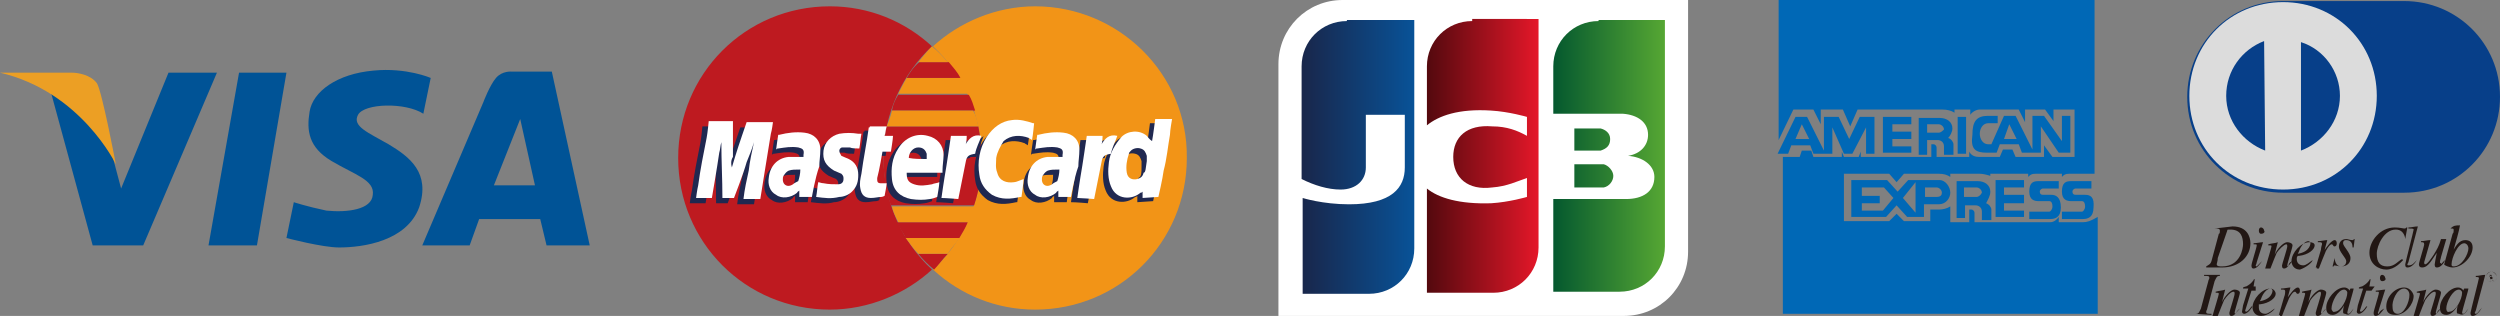 <?xml version="1.0" encoding="UTF-8"?>
<!-- Generator: Adobe Illustrator 18.1.0, SVG Export Plug-In . SVG Version: 6.00 Build 0)  -->
<svg version="1.1" id="レイヤー_1" xmlns="http://www.w3.org/2000/svg" xmlns:xlink="http://www.w3.org/1999/xlink" x="0px" y="0px" width="237.4px" height="30px" viewBox="-318 439.2 237.4 30" enable-background="new -318 439.2 237.4 30" xml:space="preserve">
<rect x="-318" y="439.2" width="237.4" height="30" fill="#808080" stroke="none"/>
<g>
	<g>
		<polygon fill="#005396" points="-290.8,446.1 -295.3,446.1 -298.2,462.5 -293.6,462.5   "/>
		<polygon fill="#005396" points="-302,446.1 -306.5,457.1 -309,447.7 -313.4,447.1 -309.2,462.5 -308.6,462.5 -305,462.5     -304.4,462.5 -297.4,446.1   "/>
		<path fill="#005396" d="M-290.1,458.4l-0.7,3.4c0,0,3.4,0.9,5,0.9c2.3,0,6.4-0.6,7.6-3.8c1.1-3.3-0.9-4.8-2.9-6    c-1.9-1.1-3.5-1.7-2.9-2.8s4.5-1.2,6.2-0.1l0.7-3.4c0,0-2.3-1-5.4-0.7c-3.5,0.3-5.8,2-6.1,3.9c-0.3,1.8-0.1,3.4,2.1,4.7    s4.1,1.8,3.9,3.2c-0.1,1.4-2.4,1.7-4.4,1.5C-288.9,458.8-290.1,458.4-290.1,458.4z"/>
		<path fill="#005396" d="M-266.1,462.5h4.1l-3.6-16.5h-1.4h-2.4c0,0-0.9-0.1-1.5,0.6c-0.6,0.7-1.2,2.3-1.2,2.3l-5.8,13.6h4.5    l0.9-2.5h5.8L-266.1,462.5z M-271.1,456.8l2.5-6.3l1.4,6.3H-271.1z"/>
		<path fill="#EC9F24" d="M-318,446.1c0,0,6.2,0,6.8,0s1.8,0.2,2.4,1c0.5,0.8,1.8,7.7,1.8,7.7S-310.3,447.9-318,446.1z"/>
	</g>
	<g>
		<g>
			<path fill="#BE1A20" d="M-234.1,454.2c0-4.2,1.8-8,4.6-10.6c-2.6-2.4-6-3.8-9.7-3.8c-8,0-14.4,6.4-14.4,14.4     c0,8,6.4,14.4,14.4,14.4c3.7,0,7.2-1.5,9.7-3.8C-232.3,462.2-234.1,458.4-234.1,454.2z"/>
			<path fill="#F29417" d="M-219.7,439.8c-3.7,0-7.2,1.5-9.7,3.8c2.8,2.6,4.6,6.4,4.6,10.6c0,4.2-1.8,8-4.6,10.6     c2.6,2.4,6,3.8,9.7,3.8c8,0,14.4-6.4,14.4-14.4C-205.2,446.2-211.8,439.8-219.7,439.8z"/>
			<path fill="#BE1A20" d="M-234.1,454.2c0,1.6,0.2,3.2,0.7,4.5h7.9c0.5-1.5,0.7-2.9,0.7-4.5c0-1-0.1-2-0.3-3h-8.7     C-234,452.2-234.1,453.2-234.1,454.2z"/>
			<path fill="#BE1A20" d="M-228,463.3h-2.8c0.5,0.6,0.9,1,1.5,1.5C-228.9,464.4-228.5,463.8-228,463.3z"/>
			<path fill="#F29417" d="M-230.8,463.3h2.8c0.3-0.5,0.8-1,1.1-1.5h-5.1C-231.6,462.3-231.3,462.8-230.8,463.3z"/>
			<path fill="#BE1A20" d="M-226.9,461.8c0.3-0.5,0.6-1,0.8-1.5h-6.7c0.2,0.6,0.6,1,0.8,1.5H-226.9z"/>
			<path fill="#F29417" d="M-232.7,460.3h6.7c0.2-0.5,0.5-1,0.6-1.5h-7.9C-233.2,459.3-233,459.7-232.7,460.3z"/>
			<path fill="#BE1A20" d="M-233.3,449.7h7.9c-0.2-0.6-0.3-1-0.6-1.5h-6.7C-233,448.7-233.2,449.1-233.3,449.7z"/>
			<path fill="#F29417" d="M-232.7,448.1h6.7c-0.2-0.6-0.6-1-0.8-1.5h-5.1C-232.2,447.1-232.5,447.7-232.7,448.1z"/>
			<path fill="#BE1A20" d="M-231.9,446.6h5.1c-0.3-0.6-0.7-1-1.1-1.5h-2.8C-231.3,445.6-231.6,446.1-231.9,446.6z"/>
			<path fill="#F29417" d="M-230.8,445.1h2.8c-0.5-0.6-0.9-1-1.5-1.5C-229.9,444-230.4,444.6-230.8,445.1z"/>
			<path fill="#F29417" d="M-233.3,449.7c-0.1,0.5-0.3,1-0.5,1.5h8.7c-0.1-0.6-0.2-1-0.5-1.5H-233.3z"/>
		</g>
		<g>
			<path fill="#202850" d="M-249.1,455.6c0.1-0.3,0.2-0.7,0.3-1c0.3-1,1.1-3.3,1.1-3.3h2.5c0,0-0.1,0.8-0.2,1.1     c-0.3,1.8-1,6.2-1,6.2s-1,0-1.6,0c0.1-0.9,0.3-1.8,0.5-2.7s0.3-1.8,0.5-2.7c-0.2,0.7-0.5,1.4-0.7,1.9c-0.3,1.1-1.2,3.4-1.2,3.4     s-0.8,0-1.1,0c0-1.8-0.1-3.5-0.1-5.3l0,0c-0.1,0.3-0.1,0.7-0.2,1c-0.2,1.4-0.7,4.3-0.7,4.3h-1.5c0,0,0.1-0.8,0.2-1.2     c0.2-1.5,0.5-3,0.8-4.5c0.1-0.5,0.2-1.6,0.2-1.6h2.3c0,0,0,2.4,0,3.4C-249.1,454.9-249.1,455.2-249.1,455.6     C-249.1,455.4-249.1,455.4-249.1,455.6z"/>
			<path fill="#202850" d="M-210,458.4c0,0,0-0.3,0-0.6c-0.1,0.1-0.1,0.1-0.2,0.1c-0.8,0.7-2.3,0.7-2.8-0.6     c-0.3-0.7-0.3-1.5-0.2-2.3c0.1-0.9,0.6-1.7,1.2-2.4c0.6-0.6,1.7-0.7,2.4-0.1c0.1,0.1,0.2,0.3,0.5,0.5c0.1-0.5,0.3-2.1,0.3-2.1     h1.6c0,0-0.2,1.1-0.2,1.5c-0.2,1.1-0.3,2.3-0.6,3.4c-0.1,0.8-0.5,2.5-0.5,2.5L-210,458.4z M-209.6,455c0-0.1,0-0.2,0-0.5     c-0.1-0.3-0.2-0.6-0.6-0.7s-0.7,0-0.9,0.2c-0.1,0.1-0.2,0.2-0.2,0.3c-0.2,0.6-0.3,1.2-0.2,1.8c0.1,0.6,0.6,0.7,1,0.6     c0.3-0.1,0.5-0.2,0.6-0.6C-209.6,456-209.6,455.6-209.6,455z"/>
			<path fill="#202850" d="M-241.3,458.4h-1.2v-0.6c-0.1,0.1-0.2,0.1-0.2,0.2c-0.6,0.5-1.5,0.6-2,0.2c-0.6-0.3-0.8-1-0.7-1.6     c0.1-1.1,0.8-1.9,1.9-2c0.5,0,0.8,0,1.2,0h0.2c0,0,0-0.1,0-0.2c0.1-0.5-0.1-0.6-0.5-0.7c-0.7-0.1-1.2,0-1.9,0.1     c-0.1,0-0.1,0-0.2,0.1c0-0.1,0.2-1.4,0.2-1.4h0.1c0.8-0.2,1.6-0.3,2.4-0.2c0.9,0.1,1.5,0.7,1.5,1.6c0,0.6-0.1,1.1-0.1,1.6     C-241.1,456.6-241.3,458.4-241.3,458.4z M-242.5,455.8c-0.5,0-0.8,0-1.1,0.1c-0.2,0.1-0.3,0.2-0.5,0.5c-0.1,0.2-0.1,0.6,0.1,0.8     c0.2,0.2,0.5,0.2,0.8,0c0.1-0.1,0.3-0.2,0.5-0.3C-242.5,456.5-242.5,456.1-242.5,455.8z"/>
			<path fill="#202850" d="M-216.7,458.4h-1.2v-0.6c-0.1,0.1-0.2,0.1-0.2,0.2c-0.6,0.5-1.5,0.6-2,0.2c-0.6-0.3-0.8-1-0.7-1.6     c0.1-1.1,0.8-1.9,1.9-2c0.5,0,0.8,0,1.2,0h0.2c0,0,0-0.1,0-0.2c0.1-0.5-0.1-0.6-0.5-0.7c-0.7-0.1-1.2,0-1.9,0.1     c-0.1,0-0.1,0-0.2,0.1c0-0.1,0.2-1.4,0.2-1.4h0.1c0.8-0.2,1.6-0.3,2.4-0.2c0.9,0.1,1.5,0.7,1.5,1.6c0,0.6-0.1,1.1-0.1,1.6     C-216.5,456.6-216.7,458.4-216.7,458.4z M-218,455.8c-0.5,0-0.8,0-1.1,0.1c-0.2,0.1-0.3,0.2-0.5,0.5c-0.1,0.2-0.1,0.6,0.1,0.8     c0.2,0.2,0.5,0.2,0.8,0c0.1-0.1,0.3-0.2,0.5-0.3C-218,456.5-218,456.1-218,455.8z"/>
			<path fill="#202850" d="M-232.4,456c0,0.6,0.1,0.9,0.7,1.1c0.6,0.2,1.1,0.1,1.7,0c0.2-0.1,0.5-0.1,0.7-0.2c0,0.3-0.2,1.4-0.2,1.4     s-0.5,0.2-0.7,0.2c-0.6,0.1-1.1,0.1-1.8,0c-1-0.2-1.7-0.8-1.8-1.9c-0.1-1,0-2,0.6-2.9c0.6-1,1.7-1.5,2.8-1.2     c0.9,0.2,1.5,0.9,1.5,1.8c0,0.5-0.1,1-0.1,1.5c0,0.1,0,0.2,0,0.2s-0.1,0-0.2,0c-0.9,0-1.8,0-2.6,0     C-232.2,456-232.3,456-232.4,456z M-230.5,454.8c0-0.2,0-0.3,0-0.5c-0.1-0.3-0.3-0.6-0.8-0.6c-0.5,0-0.9,0.5-0.9,1     C-231.7,454.8-231.2,454.8-230.5,454.8z"/>
			<path fill="#202850" d="M-221.2,456.7c0,0.3-0.2,1.7-0.2,1.7h-0.1c-0.9,0.2-1.8,0.3-2.7-0.2c-0.7-0.5-1.1-1.1-1.2-1.9     c-0.2-1.2,0-2.5,0.7-3.6c0.6-0.9,1.4-1.5,2.4-1.6c0.7-0.1,1.4,0.1,2,0.3h0.1c0,0-0.1,1.1-0.2,1.6c-0.1-0.1-0.2-0.1-0.3-0.2     c-0.8-0.3-1.7-0.3-2.4,0.3c-0.3,0.5-0.6,1-0.7,1.6c0,0.5-0.1,0.9,0.1,1.4c0.2,0.8,0.9,1,1.6,0.9     C-221.9,456.9-221.7,456.8-221.2,456.7z"/>
			<path fill="#202850" d="M-241,458.4c0.1-0.5,0.1-0.9,0.2-1.4c0.1,0,0.3,0.1,0.5,0.1c0.5,0.1,0.9,0.1,1.4,0.1     c0.2,0,0.5-0.1,0.5-0.5c0-0.2,0-0.3-0.2-0.5c-0.2-0.1-0.5-0.2-0.7-0.3c-0.8-0.5-1.1-1-1-1.9c0.1-0.8,0.7-1.4,1.5-1.6     c0.6-0.1,1.2-0.1,1.8,0c0.1,0,0.2,0,0.3,0c-0.1,0.5-0.1,0.9-0.2,1.4c-0.3,0-0.7,0-0.9-0.1c-0.2,0-0.5,0-0.7,0     c-0.2,0-0.3,0.2-0.3,0.3c0,0.2,0.1,0.3,0.2,0.5c0.2,0.1,0.5,0.2,0.7,0.3c0.6,0.3,0.9,0.8,0.9,1.5c0,0.6-0.1,1.1-0.6,1.6     c-0.3,0.3-0.8,0.5-1.2,0.5C-239.5,458.6-240.2,458.5-241,458.4L-241,458.4z"/>
			<path fill="#202850" d="M-235.9,451.6c0.6,0,1,0,1.6,0c-0.1,0.3-0.1,0.6-0.2,0.9c0.2,0,0.6,0,0.8,0c0,0.3-0.2,1.5-0.2,1.5h-0.8     c0,0-0.3,1.8-0.5,2.5c0,0.1,0,0.2,0,0.2c0,0.2,0.1,0.3,0.3,0.3s0.3,0,0.6,0c0,0.2-0.2,1.2-0.2,1.2s-0.2,0.1-0.3,0.1     c-0.3,0-0.6,0.1-1,0.1c-0.6,0-0.9-0.3-1-0.9c-0.1-0.5,0-0.9,0.1-1.4c0.2-1.5,0.5-2.9,0.7-4.4     C-235.9,451.7-235.9,451.7-235.9,451.6z"/>
			<path fill="#202850" d="M-216.3,458.4c0.1-0.7,0.2-1.4,0.3-2c0.2-1.1,0.6-3.9,0.6-3.9h1.5c0,0,0,0.6-0.1,0.8     c0.3-0.5,0.7-1,1.5-0.8c-0.2,0.6-0.5,1.1-0.6,1.7c-0.6,0.1-0.8,0.2-0.9,0.8c-0.2,1-0.7,3.5-0.7,3.5S-215.8,458.4-216.3,458.4z"/>
			<path fill="#202850" d="M-229.1,458.4c0.1-0.7,0.2-1.4,0.3-2c0.2-1.1,0.6-3.9,0.6-3.9h1.5c0,0,0,0.6-0.1,0.8     c0.3-0.5,0.7-1,1.5-0.8c-0.2,0.6-0.5,1.1-0.6,1.7c-0.6,0.1-0.8,0.2-0.9,0.8c-0.2,1-0.7,3.5-0.7,3.5S-228.7,458.4-229.1,458.4z"/>
			<path fill="#202850" d="M-226.3,454.3c0,0,0.1-0.2,0.8-0.2h0.2l0.7-2C-224.6,452.2-226.1,453.1-226.3,454.3z"/>
		</g>
		<g>
			<path fill="#FFFFFF" d="M-248.5,455.1c0.1-0.3,0.2-0.7,0.3-1c0.3-1,1.1-3.3,1.1-3.3h2.5c0,0-0.1,0.8-0.2,1.1     c-0.3,1.8-1,6.2-1,6.2s-1,0-1.6,0c0.1-0.9,0.3-1.8,0.5-2.7c0.1-0.9,0.3-1.8,0.5-2.7c-0.2,0.7-0.5,1.4-0.7,1.9     c-0.3,1.1-1.2,3.4-1.2,3.4s-0.8,0-1.1,0c0-1.8-0.1-3.5-0.1-5.3l0,0c-0.1,0.3-0.1,0.7-0.2,1c-0.2,1.4-0.7,4.3-0.7,4.3h-1.5     c0,0,0.1-0.8,0.2-1.2c0.2-1.5,0.5-3,0.8-4.5c0.1-0.5,0.2-1.6,0.2-1.6h2.3c0,0,0,2.4,0,3.4C-248.6,454.4-248.6,454.8-248.5,455.1     L-248.5,455.1z"/>
			<path fill="#FFFFFF" d="M-209.5,458c0,0,0-0.3,0-0.6c-0.1,0.1-0.1,0.1-0.2,0.1c-0.8,0.7-2.3,0.7-2.8-0.6     c-0.3-0.7-0.3-1.5-0.2-2.3c0.1-0.9,0.6-1.7,1.2-2.4c0.6-0.6,1.7-0.7,2.4-0.1c0.1,0.1,0.2,0.3,0.5,0.5c0.1-0.5,0.3-2.1,0.3-2.1     h1.6c0,0-0.2,1.1-0.2,1.5c-0.2,1.1-0.3,2.3-0.6,3.4c-0.1,0.8-0.5,2.5-0.5,2.5L-209.5,458z M-209.1,454.5c0-0.1,0-0.2,0-0.5     c-0.1-0.3-0.2-0.6-0.6-0.7c-0.3-0.1-0.7,0-0.9,0.2c-0.1,0.1-0.2,0.2-0.2,0.3c-0.2,0.6-0.3,1.2-0.2,1.8c0.1,0.6,0.6,0.7,1,0.6     c0.3-0.1,0.5-0.2,0.6-0.6C-209.2,455.6-209.2,455.1-209.1,454.5z"/>
			<path fill="#FFFFFF" d="M-240.9,457.9h-1.2v-0.6c-0.1,0.1-0.2,0.1-0.2,0.2c-0.6,0.5-1.5,0.6-2,0.2c-0.6-0.3-0.8-1-0.7-1.6     c0.1-1.1,0.8-1.9,1.9-2c0.5,0,0.8,0,1.2,0h0.2c0,0,0-0.1,0-0.2c0.1-0.5-0.1-0.6-0.5-0.7c-0.7-0.1-1.2,0-1.9,0.1     c-0.1,0-0.1,0-0.2,0.1c0-0.1,0.2-1.4,0.2-1.4h0.1c0.8-0.2,1.6-0.3,2.4-0.2c0.9,0.1,1.5,0.7,1.5,1.6c0,0.6-0.1,1.1-0.1,1.6     C-240.6,456.1-240.9,457.9-240.9,457.9z M-242,455.3c-0.5,0-0.8,0-1.1,0.1c-0.2,0.1-0.3,0.2-0.5,0.5c-0.1,0.2-0.1,0.6,0.1,0.8     c0.2,0.2,0.5,0.2,0.8,0c0.1-0.1,0.3-0.2,0.5-0.3C-242.1,456.1-242,455.7-242,455.3z"/>
			<path fill="#FFFFFF" d="M-216.3,457.9h-1.2v-0.6c-0.1,0.1-0.2,0.1-0.2,0.2c-0.6,0.5-1.5,0.6-2,0.2c-0.6-0.3-0.8-1-0.7-1.6     c0.1-1.1,0.8-1.9,1.9-2c0.5,0,0.8,0,1.2,0h0.2c0,0,0-0.1,0-0.2c0.1-0.5-0.1-0.6-0.5-0.7c-0.7-0.1-1.2,0-1.9,0.1     c-0.1,0-0.1,0-0.2,0.1c0-0.1,0.2-1.4,0.2-1.4h0.1c0.8-0.2,1.6-0.3,2.4-0.2c0.9,0.1,1.5,0.7,1.5,1.6c0,0.6-0.1,1.1-0.1,1.6     C-216,456.1-216.3,457.9-216.3,457.9z M-217.4,455.3c-0.5,0-0.8,0-1.1,0.1c-0.2,0.1-0.3,0.2-0.5,0.5c-0.1,0.2-0.1,0.6,0.1,0.8     c0.2,0.2,0.5,0.2,0.8,0c0.1-0.1,0.3-0.2,0.5-0.3C-217.5,456.1-217.4,455.7-217.4,455.3z"/>
			<path fill="#FFFFFF" d="M-231.9,455.6c0,0.6,0.1,0.9,0.7,1.1c0.6,0.2,1.1,0.1,1.7,0c0.2-0.1,0.5-0.1,0.7-0.2     c0,0.3-0.2,1.4-0.2,1.4s-0.5,0.2-0.7,0.2c-0.6,0.1-1.1,0.1-1.8,0c-1-0.2-1.7-0.8-1.8-1.9c-0.1-1,0-2,0.6-2.9     c0.6-1,1.7-1.5,2.8-1.2c0.9,0.2,1.5,0.9,1.5,1.8c0,0.5-0.1,1-0.1,1.5c0,0.1,0,0.2,0,0.2s-0.1,0-0.2,0c-0.9,0-1.8,0-2.6,0     C-231.7,455.6-231.8,455.6-231.9,455.6z M-230,454.3c0-0.2,0-0.3,0-0.5c-0.1-0.3-0.3-0.6-0.8-0.6c-0.5,0-0.9,0.5-0.9,1     C-231.2,454.3-230.6,454.3-230,454.3z"/>
			<path fill="#FFFFFF" d="M-220.8,456.2c0,0.3-0.2,1.7-0.2,1.7s0,0-0.1,0c-0.9,0.2-1.8,0.3-2.7-0.2c-0.7-0.5-1.1-1.1-1.2-1.9     c-0.2-1.2,0-2.5,0.7-3.6c0.6-0.9,1.4-1.5,2.4-1.6c0.7-0.1,1.4,0.1,2,0.3h0.1c0,0-0.1,1.1-0.2,1.6c-0.1-0.1-0.2-0.1-0.3-0.2     c-0.8-0.3-1.7-0.3-2.4,0.3c-0.3,0.5-0.6,1-0.7,1.6c0,0.5-0.1,0.9,0.1,1.4c0.2,0.8,0.9,1,1.6,0.9     C-221.5,456.5-221.1,456.3-220.8,456.2z"/>
			<path fill="#FFFFFF" d="M-240.5,457.9c0.1-0.5,0.1-0.9,0.2-1.4c0.1,0,0.3,0.1,0.5,0.1c0.5,0.1,0.9,0.1,1.4,0.1     c0.2,0,0.5-0.1,0.5-0.5c0-0.2,0-0.3-0.2-0.5c-0.2-0.1-0.5-0.2-0.7-0.3c-0.8-0.5-1.1-1-1-1.9c0.1-0.8,0.7-1.4,1.5-1.6     c0.6-0.1,1.2-0.1,1.8,0c0.1,0,0.2,0,0.3,0c-0.1,0.5-0.1,0.9-0.2,1.4c-0.3,0-0.7,0-0.9-0.1c-0.2,0-0.5,0-0.7,0     c-0.2,0-0.3,0.2-0.3,0.3c0,0.2,0.1,0.3,0.2,0.5c0.2,0.1,0.5,0.2,0.7,0.3c0.6,0.3,0.9,0.8,0.9,1.5c0,0.6-0.1,1.1-0.6,1.6     c-0.3,0.3-0.8,0.5-1.2,0.5C-239.1,458.1-239.7,458-240.5,457.9C-240.4,457.9-240.5,457.9-240.5,457.9z"/>
			<path fill="#FFFFFF" d="M-235.4,451.2c0.6,0,1,0,1.6,0c-0.1,0.3-0.1,0.6-0.2,0.9c0.2,0,0.6,0,0.8,0c0,0.3-0.2,1.5-0.2,1.5h-0.8     c0,0-0.3,1.8-0.5,2.5c0,0.1,0,0.2,0,0.2c0,0.2,0.1,0.3,0.3,0.3c0.2,0,0.3,0,0.6,0c0,0.2-0.2,1.2-0.2,1.2s-0.2,0.1-0.3,0.1     c-0.3,0-0.6,0.1-1,0.1c-0.6,0-0.9-0.3-1-0.9c-0.1-0.5,0-0.9,0.1-1.4c0.2-1.5,0.5-2.9,0.7-4.4     C-235.4,451.3-235.4,451.3-235.4,451.2z"/>
			<path fill="#FFFFFF" d="M-215.7,458c0.1-0.7,0.2-1.4,0.3-2c0.2-1.1,0.6-3.9,0.6-3.9h1.5c0,0,0,0.6-0.1,0.8c0.3-0.5,0.7-1,1.5-0.8     c-0.2,0.6-0.5,1.1-0.6,1.7c-0.6,0.1-0.8,0.2-0.9,0.8c-0.2,1-0.7,3.5-0.7,3.5S-215.4,458-215.7,458z"/>
			<path fill="#FFFFFF" d="M-228.6,458c0.1-0.7,0.2-1.4,0.3-2c0.2-1.1,0.6-3.9,0.6-3.9h1.5c0,0,0,0.6-0.1,0.8c0.3-0.5,0.7-1,1.5-0.8     c-0.2,0.6-0.5,1.1-0.6,1.7c-0.6,0.1-0.8,0.2-0.9,0.8c-0.2,1-0.7,3.5-0.7,3.5S-228.2,458-228.6,458z"/>
		</g>
	</g>
	<g>
		<path fill="#FFFFFF" d="M-157.7,463.1c0,3.4-2.7,6.1-6.1,6.1h-32.8v-23.9c0-3.4,2.7-6.1,6.1-6.1h32.8V463.1z"/>
		<g>
			<g>
				
					<linearGradient id="SVGID_1_" gradientUnits="userSpaceOnUse" x1="-170.547" y1="-149.267" x2="-159.886" y2="-149.267" gradientTransform="matrix(1 0 0 -1 0 304.876)">
					<stop offset="0" style="stop-color:#04582F"/>
					<stop offset="1" style="stop-color:#56A733"/>
				</linearGradient>
				<path fill="url(#SVGID_1_)" d="M-168.5,457h2.5c0.1,0,0.2,0,0.3,0c0.5-0.1,0.9-0.6,0.9-1.1s-0.5-1-0.9-1.1c-0.1,0-0.2,0-0.3,0      h-2.5V457z M-166.2,441.2c-2.4,0-4.3,1.9-4.3,4.3v4.5h6.1c0.1,0,0.3,0,0.5,0c1.4,0.1,2.4,0.8,2.4,2c0,1-0.7,1.8-1.9,2l0,0      c1.4,0.1,2.5,0.9,2.5,2c0,1.4-1.1,2.1-2.7,2.1h-6.9v8.8h6.3c2.4,0,4.3-1.9,4.3-4.3v-21.5H-166.2z M-165.1,452.4      c0-0.6-0.5-0.9-0.9-1c0,0-0.1,0-0.2,0h-2.3v2.1h2.3c0.1,0,0.2,0,0.2,0C-165.4,453.3-165.1,453-165.1,452.4z"/>
			</g>
		</g>
		
			<linearGradient id="SVGID_2_" gradientUnits="userSpaceOnUse" x1="-194.453" y1="-149.324" x2="-183.796" y2="-149.324" gradientTransform="matrix(1 0 0 -1 0 304.876)">
			<stop offset="0" style="stop-color:#19264A"/>
			<stop offset="1" style="stop-color:#085297"/>
		</linearGradient>
		<path fill="url(#SVGID_2_)" d="M-190.1,441.2c-2.4,0-4.3,1.9-4.3,4.3v10.7c1.2,0.6,2.5,1,3.7,1c1.5,0,2.4-0.9,2.4-2.1v-5h3.7v5    c0,1.9-1.2,3.5-5.3,3.5c-2.5,0-4.4-0.6-4.4-0.6v9.1h6.3c2.4,0,4.3-1.9,4.3-4.3v-21.7H-190.1z"/>
		
			<linearGradient id="SVGID_3_" gradientUnits="userSpaceOnUse" x1="-182.497" y1="-149.324" x2="-171.846" y2="-149.324" gradientTransform="matrix(1 0 0 -1 0 304.876)">
			<stop offset="0" style="stop-color:#53090E"/>
			<stop offset="1" style="stop-color:#E51729"/>
		</linearGradient>
		<path fill="url(#SVGID_3_)" d="M-178.2,441.2c-2.4,0-4.3,1.9-4.3,4.3v5.6c1.1-0.9,3-1.6,6.1-1.4c1.7,0.1,3.4,0.6,3.4,0.6v1.8    c-0.9-0.5-1.9-0.9-3.3-0.9c-2.4-0.2-3.7,1-3.7,2.9c0,2,1.4,3.2,3.7,2.9c1.4-0.1,2.4-0.6,3.3-0.9v1.8c0,0-1.7,0.5-3.4,0.6    c-3,0.1-5-0.5-6.1-1.4v9.9h6.3c2.4,0,4.3-1.9,4.3-4.3v-21.7H-178.2z"/>
	</g>
	<g>
		<path fill="#0068B6" d="M-120.2,460.3c-0.3,0-2.3,0-2.3,0v-0.5c-0.2,0.3-0.5,0.5-0.8,0.5h-7.2v-0.9c0-0.1-0.1-0.3-0.3-0.3h-0.2    v1.2h-1.8v-1.5c-0.3,0.2-0.7,0.3-1.1,0.3h-0.8v1.1h-2.5l-0.7-0.7l-0.7,0.7h-4.3v-4.5h4.3l0.7,0.8l0.7-0.8h3.3    c0.5,0,0.8,0.1,1.1,0.3v-0.3h2.8c0.3,0,0.7,0.1,1,0.2v-0.2h3.6v0.3c0.2-0.2,0.3-0.3,0.7-0.3c0.7,0,2.5,0,2.5,0v0.3    c0.2-0.2,0.3-0.3,0.7-0.3h2.4v-16.6h-30v13.4l1.4-2.9h1.9l0.7,1.4v-1.4h2.1l0.7,1.6l0.7-1.6h8c0.5,0,0.9,0.1,1.2,0.3v-0.3h1.5v0.5    c0.2-0.3,0.6-0.5,0.9-0.5h3.7l0.6,1.2v-1.2h1.9l0.8,1.1v-1.1h2v4.5h-2.1l-0.8-1.1v1.1h-2.7l-0.3-0.7h-0.9l-0.3,0.7h-2    c-0.3,0-0.7-0.1-0.9-0.5v0.5h-1.2h-1.9v-0.9c0-0.1-0.1-0.3-0.3-0.3h-0.2v1.2h-6.7v-0.5l-0.2,0.5h-1.4l-0.2-0.5v0.5h-2.7l-0.2-0.6    h-0.9l-0.2,0.6h-1.6v14.9h29.9v-9.2C-119.5,460.2-119.8,460.3-120.2,460.3z"/>
		<g>
			<path fill="#0068B6" d="M-140.8,451.3v2.5h0.8v-3.5h-1.4l-1,2.1l-1-2.1h-1.4v3.2l-1.6-3.2h-1.1l-1.7,3.5h1l0.3-0.8h1.8l0.3,0.8     h0.9h0.2h0.7v-2.5l1.1,2.5h0.8L-140.8,451.3z M-147.5,452.4l0.6-1.4l0.7,1.4H-147.5z"/>
			<polygon fill="#0068B6" points="-136.5,453.1 -138.3,453.1 -138.3,452.4 -136.5,452.4 -136.5,451.7 -138.3,451.7 -138.3,451      -136.5,451 -136.5,450.3 -139.2,450.3 -139.2,453.7 -136.5,453.7    "/>
			<polygon fill="#0068B6" points="-128.5,459.8 -125.8,459.8 -125.8,459.2 -127.7,459.2 -127.7,458.5 -125.8,458.5 -125.8,457.7      -127.7,457.7 -127.7,457 -125.8,457 -125.8,456.3 -128.5,456.3    "/>
			<path fill="#0068B6" d="M-132.6,451.4c0-0.6-0.5-1-1.2-1h-2v3.5h0.8v-1.4h1c0.3,0,0.6,0.2,0.6,0.6v0.8h0.9v-1     c0-0.2-0.2-0.5-0.5-0.6C-132.8,452.1-132.6,451.7-132.6,451.4z M-133.9,451.8h-1.1V451h1.1c0.2,0,0.5,0.2,0.5,0.5     C-133.5,451.6-133.7,451.8-133.9,451.8z"/>
			<path fill="#0068B6" d="M-129,457.4c0-0.6-0.5-1-1.2-1h-2v3.5h0.8v-1.2h1c0.3,0,0.6,0.2,0.6,0.6v0.8h0.9v-1     c0-0.2-0.2-0.5-0.5-0.6C-129.2,458.1-129,457.8-129,457.4z M-130.3,457.9h-1.2V457h1.2c0.2,0,0.5,0.2,0.5,0.5     C-129.9,457.7-130.1,457.9-130.3,457.9z"/>
			<rect x="-132.1" y="450.3" fill="#0068B6" width="0.8" height="3.5"/>
			<path fill="#0068B6" d="M-129.3,453.7c0.7,0,0.9,0,0.9,0l0,0l0,0l0.3-0.8h1.8l0.3,0.8h0.9h0.2h0.7v-2.5l1.7,2.5h1.1v-3.5h-0.8     v2.4l-1.7-2.4h-1.1v3.2l-1.6-3.2h-1.1l-1.2,2.7c-0.1,0-0.2,0-0.3,0c-0.5,0-0.8-0.5-0.8-1s0.3-1,0.8-1s0.9,0,0.9,0v-0.7     c0,0-0.3,0-0.9,0c-1.1,0-1.5,0.5-1.5,1.8C-130.9,453.4-130.4,453.7-129.3,453.7z M-127.2,451l0.7,1.4h-1.2L-127.2,451z"/>
			<path fill="#0068B6" d="M-133.8,456.3h-1.4h-0.6h-0.2h-0.8l-1,1.1l-1-1.1h-3.4v3.5h3.3l1-1.1l1,1.1h0.8h0.2h0.6v-1.2     c0.3,0,1.1,0,1.4,0c0.7,0,1.1-0.6,1.1-1.1C-132.8,456.9-133.3,456.3-133.8,456.3z M-139.2,459.2h-2v-0.7h1.7v-0.7h-1.7V457h2.1     l0.9,1L-139.2,459.2z M-137.3,458l1.2-1.5v2.9L-137.3,458z M-134.1,457.9h-1.1V457h1.1c0.2,0,0.5,0.2,0.5,0.5     C-133.6,457.7-133.7,457.9-134.1,457.9z"/>
			<path fill="#0068B6" d="M-123.2,457.7h-0.8c-0.2,0-0.3-0.1-0.3-0.3c0-0.2,0.2-0.3,0.3-0.3h1.5v-0.7c0,0-1.4,0-1.9,0     c-0.5,0-0.9,0.1-0.9,1c0,0.8,0.5,0.9,0.9,0.9h1c0.2,0,0.3,0.2,0.3,0.5s-0.2,0.5-0.3,0.5h-1.9v0.7c0,0,1.5,0,2,0     c0.5,0,1-0.2,1-1.1C-122.3,457.9-122.8,457.7-123.2,457.7z"/>
			<path fill="#0068B6" d="M-120,457.7h-0.9c-0.2,0-0.3-0.1-0.3-0.3c0-0.2,0.2-0.3,0.3-0.3h1.5v-0.7c0,0-1.4,0-1.9,0     c-0.5,0-0.9,0.1-0.9,1c0,0.8,0.5,0.9,0.9,0.9h1c0.2,0,0.3,0.2,0.3,0.5s-0.2,0.5-0.3,0.5h-1.9v0.7c0,0,1.5,0,2,0     c0.5,0,1-0.2,1-1.1C-119.1,457.9-119.5,457.7-120,457.7z"/>
		</g>
		<path d="M-136.8,452.2"/>
	</g>
	<g>
		<path fill="#073F89" d="M-89.7,457.5c5.1,0,9.1-4.1,9.1-9.1c0-5.1-4.1-9.1-9.1-9.1h-11.5c-5.1,0-9.1,4.1-9.1,9.1    c0,5.1,4.1,9.1,9.1,9.1H-89.7z"/>
		<path fill="#DCDCDC" d="M-101.2,457.2c5,0,8.9-3.9,8.9-8.9c0-5-3.9-8.9-8.9-8.9s-8.9,3.9-8.9,8.9    C-110.1,453.3-106.2,457.2-101.2,457.2"/>
		<path fill="#073F89" d="M-103,443.1c-2.1,0.8-3.6,2.8-3.6,5.2c0,2.4,1.6,4.4,3.7,5.2L-103,443.1z"/>
		<path fill="#073F89" d="M-95.8,448.3c0,2.4-1.6,4.4-3.7,5.2v-10.3C-97.3,443.9-95.8,446-95.8,448.3"/>
		<path fill="#221714" d="M-106.5,461.1c0-0.1,0-0.1,0.3-0.1c1,0,1.2,0.7,1.2,1.4c0,0.3-0.2,2.1-2,2.1c-0.2,0-0.5,0-0.5-0.2    c0-0.1,0.1-0.3,0.1-0.6L-106.5,461.1z M-107.7,460.9c0.3,0,0.5,0,0.5,0.2c0,0.1,0,0.3-0.1,0.3l-0.7,2.6c-0.1,0.3-0.2,0.3-0.5,0.5    v0.1h1.5c1.7,0,2.7-1.1,2.7-2.3c0-0.6-0.3-1.6-1.7-1.6L-107.7,460.9L-107.7,460.9z"/>
		<path fill="#221714" d="M-103.2,464c-0.2,0.3-0.5,0.7-0.8,0.7c-0.2,0-0.2-0.2-0.2-0.3c0-0.2,0.5-1.7,0.5-1.9c0-0.1,0-0.1-0.3-0.1    v-0.1c0.2,0,0.7-0.1,0.9-0.1l0,0l-0.6,1.9c0,0.1-0.1,0.3-0.1,0.3s0,0.1,0.1,0.1C-103.6,464.4-103.4,464.2-103.2,464L-103.2,464z     M-103.3,461.4c-0.1,0-0.2-0.1-0.2-0.3c0-0.2,0.1-0.3,0.2-0.3c0.2,0,0.3,0.2,0.3,0.3C-102.9,461.2-103,461.4-103.3,461.4"/>
		<path fill="#221714" d="M-100.3,464c-0.3,0.3-0.5,0.7-0.8,0.7c-0.2,0-0.2-0.2-0.2-0.3c0-0.1,0.5-1.6,0.5-1.8c0-0.1,0-0.2-0.1-0.2    c-0.2,0-0.7,0.5-0.9,0.8c-0.2,0.5-0.3,0.7-0.6,1.5h-0.5c0.2-0.7,0.6-2,0.6-2.1s0-0.1-0.3-0.1v-0.1c0.3-0.1,0.7-0.1,0.9-0.2l0,0    l-0.3,1.2l0,0c0.2-0.5,0.8-1.2,1.2-1.2c0.2,0,0.5,0.1,0.5,0.3c0,0.2-0.5,1.7-0.5,1.9c0,0.1,0.1,0.1,0.1,0.1    S-100.7,464.1-100.3,464L-100.3,464z"/>
		<path fill="#221714" d="M-99.7,463.1c0.2-0.6,0.6-1,0.9-1c0.1,0,0.2,0.1,0.2,0.2c0,0,0,0.8-1.2,1L-99.7,463.1z M-98.4,463.9    c-0.3,0.2-0.6,0.5-0.9,0.5c-0.2,0-0.6-0.1-0.6-0.6c0-0.1,0-0.2,0.1-0.3h0.1c0.9-0.1,1.5-0.6,1.5-1c0-0.2-0.2-0.3-0.5-0.3    c-0.8,0-1.7,1-1.7,1.8c0,0.3,0.2,0.8,0.8,0.8C-99,464.6-98.4,464.1-98.4,463.9L-98.4,463.9z"/>
		<path fill="#221714" d="M-98.1,464.6l0.5-1.7c0-0.2,0.1-0.5,0.1-0.5c0-0.1,0-0.2-0.2-0.2c-0.1,0-0.1,0-0.2,0v-0.1    c0.3,0,0.7-0.1,0.9-0.1l0,0l-0.3,1.1l0,0V463c0.2-0.3,0.7-1,1-1c0.1,0,0.2,0.1,0.2,0.3c0,0.3-0.2,0.3-0.2,0.3    c-0.2,0-0.1-0.2-0.3-0.2c-0.2,0-0.6,0.7-0.6,0.8c-0.2,0.5-0.3,0.7-0.6,1.5h-0.2V464.6z"/>
		<path fill="#221714" d="M-96.3,463.7c0,0.2,0.1,0.8,0.6,0.8c0.3,0,0.5-0.2,0.5-0.5c0-0.3-0.7-0.9-0.7-1.4c0-0.2,0.1-0.7,0.7-0.7    c0.2,0,0.3,0.1,0.6,0.1c0.1,0,0.1,0,0.1-0.1h0.1l-0.1,0.8h-0.1c0-0.3-0.1-0.7-0.6-0.7c-0.1,0-0.3,0-0.3,0.3s0.7,0.9,0.7,1.4    c0,0.7-0.6,0.8-0.9,0.8c-0.2,0-0.5-0.1-0.6-0.1s-0.1,0.1-0.1,0.1h-0.1L-96.3,463.7L-96.3,463.7z"/>
		<path fill="#221714" d="M-89.6,461.9c0-0.1-0.1-0.9-0.9-0.9c-1.1,0-1.8,1.5-1.8,2.3s0.3,1.2,1,1.2s1-0.5,1.4-0.7l0.1,0.1    c-0.2,0.2-0.8,0.9-1.6,0.9c-0.7,0-1.6-0.5-1.6-1.6s1-2.4,2.4-2.4c0.5,0,0.8,0.1,0.9,0.1c0.2,0,0.2-0.1,0.2-0.1h0.1L-89.6,461.9    L-89.6,461.9z"/>
		<path fill="#221714" d="M-88.5,463.9c-0.3,0.5-0.6,0.7-0.9,0.7c-0.2,0-0.2-0.2-0.2-0.3s0.8-3.2,0.8-3.3s-0.2-0.1-0.5-0.1v-0.1    c0.3,0,0.6-0.1,0.9-0.1l0,0l-0.9,3.4l-0.1,0.2c0,0,0,0.1,0.1,0.1C-88.9,464.4-88.8,464.2-88.5,463.9L-88.5,463.9z"/>
		<path fill="#221714" d="M-85.8,463.9c-0.3,0.6-0.6,0.7-0.8,0.7c-0.2,0-0.2-0.2-0.2-0.3s0.1-0.6,0.2-1.1l0,0    c-0.5,0.7-0.8,1.4-1.4,1.4c-0.2,0-0.3-0.1-0.3-0.3c0-0.2,0.5-1.7,0.5-1.9c0-0.2-0.1-0.2-0.3-0.2v-0.1c0.3,0,0.6-0.1,0.9-0.1l0,0    l-0.6,2.1c0,0.1,0,0.2,0.1,0.2c0.2,0,0.6-0.6,0.8-0.9c0.3-0.5,0.5-0.8,0.7-1.5h0.5l-0.5,1.7c0,0.1-0.1,0.3-0.1,0.5    c0,0,0,0.1,0.1,0.1C-86.2,464.4-86.1,464.1-85.8,463.9L-85.8,463.9z"/>
		<path fill="#221714" d="M-83.6,462.8c0,0.5-0.6,1.7-1.4,1.7c-0.2,0-0.2-0.1-0.2-0.2c0-0.6,0.6-2,1.2-2    C-83.8,462.3-83.6,462.5-83.6,462.8 M-85.3,460.9c0.3,0,0.3,0,0.3,0.2c0,0.1,0,0.2-0.1,0.3l-0.8,2.9l0,0c0,0.1,0.5,0.3,0.8,0.3    c0.9,0,1.9-1,1.9-1.9c0-0.5-0.3-0.7-0.7-0.7c-0.6,0-0.9,0.6-1.1,0.9l0,0c0.2-0.7,0.5-1.7,0.6-2.3l0,0    C-84.8,460.6-85,460.6-85.3,460.9L-85.3,460.9z"/>
		<path fill="#221714" d="M-109.5,469c0.3,0,0.3-0.1,0.5-0.5l0.7-2.6c0-0.1,0.1-0.2,0.1-0.3c0-0.2-0.1-0.2-0.5-0.2v-0.1h1.5v0.1    c-0.3,0-0.3,0.1-0.5,0.5l-0.7,2.6c0,0.1-0.1,0.2-0.1,0.3c0,0.2,0.1,0.2,0.5,0.2v0.1L-109.5,469L-109.5,469z"/>
		<path fill="#221714" d="M-105.3,468.5c-0.3,0.3-0.5,0.7-0.8,0.7c-0.2,0-0.2-0.2-0.2-0.3s0.5-1.6,0.5-1.8c0-0.1,0-0.2-0.1-0.2    c-0.3,0-0.7,0.5-0.9,0.8c-0.2,0.5-0.3,0.7-0.6,1.5h-0.5c0.2-0.7,0.6-2,0.6-2.1s-0.1-0.1-0.3-0.1v-0.1c0.3-0.1,0.7-0.1,0.9-0.2l0,0    l-0.3,1.2l0,0c0.2-0.5,0.8-1.2,1.2-1.2c0.2,0,0.5,0.1,0.5,0.3c0,0.2-0.5,1.7-0.5,1.9c0,0.1,0.1,0.1,0.1,0.1    S-105.6,468.7-105.3,468.5L-105.3,468.5z"/>
		<path fill="#221714" d="M-103.7,466.8h-0.5l-0.6,1.9l0,0c0,0,0,0.1,0.1,0.1c0.1,0,0.3-0.2,0.5-0.5h0.1c-0.3,0.5-0.6,0.7-0.8,0.7    c-0.1,0-0.2-0.1-0.2-0.2c0-0.1,0.1-0.5,0.1-0.6l0.5-1.6h-0.5v-0.1c0,0,0.2-0.1,0.3-0.1c0.2-0.1,0.5-0.3,0.7-0.6c0,0,0-0.1,0.1-0.1    c0,0,0,0,0,0.1l-0.1,0.6h0.2V466.8z"/>
		<path fill="#221714" d="M-103.3,467.6c0.2-0.6,0.6-1,0.9-1c0.1,0,0.2,0.1,0.2,0.2c0,0,0,0.8-1.2,1L-103.3,467.6z M-102,468.5    c-0.3,0.2-0.6,0.5-0.9,0.5c-0.2,0-0.6-0.1-0.6-0.6c0-0.1,0-0.2,0-0.3h0.1c0.9-0.1,1.5-0.6,1.5-1c0-0.2-0.2-0.5-0.5-0.5    c-0.8,0-1.7,1-1.7,1.8c0,0.3,0.2,0.8,0.8,0.8C-102.6,469.2-102,468.6-102,468.5L-102,468.5z"/>
		<path fill="#221714" d="M-101.6,469.1l0.5-1.7c0.1-0.2,0.1-0.5,0.1-0.5c0-0.1,0-0.2-0.2-0.2c-0.1,0-0.1,0-0.2,0v-0.1    c0.3,0,0.7-0.1,0.9-0.1l0,0l-0.3,1.1l0,0v-0.1c0.2-0.3,0.7-1,1-1c0.1,0,0.2,0.1,0.2,0.3c0,0.3-0.2,0.3-0.2,0.3    c-0.2,0-0.1-0.2-0.3-0.2c-0.2,0-0.6,0.7-0.6,0.8c-0.2,0.5-0.3,0.7-0.6,1.5h-0.2V469.1z"/>
		<path fill="#221714" d="M-97.1,468.5c-0.3,0.3-0.5,0.7-0.8,0.7c-0.2,0-0.2-0.2-0.2-0.3s0.5-1.6,0.5-1.8c0-0.1,0-0.2-0.1-0.2    c-0.2,0-0.7,0.5-0.9,0.8c-0.2,0.5-0.3,0.7-0.6,1.5h-0.5c0.2-0.7,0.6-2,0.6-2.1s-0.1-0.1-0.3-0.1v-0.1c0.3-0.1,0.7-0.1,0.9-0.2l0,0    l-0.3,1.2l0,0c0.2-0.5,0.8-1.2,1.2-1.2c0.2,0,0.5,0.1,0.5,0.3c0,0.2-0.5,1.7-0.5,1.9c0,0.1,0.1,0.1,0.1,0.1    S-97.4,468.7-97.1,468.5L-97.1,468.5z"/>
		<path fill="#221714" d="M-96.6,468.5c0-0.6,0.6-1.8,1.2-1.8c0.1,0,0.3,0.1,0.3,0.3c0,0.6-0.6,1.8-1.2,1.8    C-96.4,468.9-96.6,468.7-96.6,468.5 M-94.5,468.5c-0.2,0.2-0.3,0.5-0.5,0.5c0,0-0.1,0-0.1-0.1c0-0.2,0.6-2.1,0.6-2.3l0,0h-0.3l0,0    l-0.1,0.2l0,0c0-0.1-0.2-0.3-0.5-0.3c-0.8,0-1.7,1.1-1.7,1.9c0,0.2,0,0.7,0.6,0.7c0.3,0,0.7-0.2,1.1-0.9l0,0    c-0.1,0.3-0.1,0.5-0.1,0.6s0,0.2,0.2,0.2C-94.9,469.2-94.8,469-94.5,468.5L-94.5,468.5z"/>
		<path fill="#221714" d="M-92.8,466.8h-0.5l-0.6,1.9l0,0c0,0,0,0.1,0.1,0.1c0.1,0,0.3-0.2,0.5-0.5h0.1c-0.3,0.5-0.6,0.7-0.8,0.7    c-0.1,0-0.2-0.1-0.2-0.2c0-0.1,0.1-0.5,0.1-0.6l0.5-1.6H-94v-0.1c0,0,0.2-0.1,0.3-0.1c0.2-0.1,0.5-0.3,0.7-0.6c0,0,0-0.1,0.1-0.1    c0,0,0,0,0,0.1l-0.1,0.6h0.5L-92.8,466.8z"/>
		<path fill="#221714" d="M-91.6,468.5c-0.2,0.3-0.5,0.7-0.8,0.7c-0.2,0-0.2-0.2-0.2-0.3c0-0.2,0.5-1.7,0.5-1.9c0-0.1,0-0.1-0.3-0.1    v-0.1c0.2,0,0.7-0.1,0.9-0.1l0,0l-0.6,1.9c0,0.1-0.1,0.3-0.1,0.3s0,0.1,0.1,0.1C-92.1,468.9-92,468.7-91.6,468.5L-91.6,468.5z     M-91.8,465.9c-0.1,0-0.2-0.1-0.2-0.3s0.1-0.3,0.2-0.3c0.2,0,0.3,0.2,0.3,0.3C-91.4,465.7-91.5,465.9-91.8,465.9"/>
		<path fill="#221714" d="M-89.7,466.6c0.2,0,0.5,0.2,0.5,0.6c0,0.7-0.5,1.8-1.1,1.8c-0.3,0-0.5-0.2-0.5-0.6    C-90.9,467.8-90.4,466.6-89.7,466.6 M-89.7,466.5c-0.9,0-1.7,0.9-1.7,1.8c0,0.5,0.2,0.8,0.9,0.8c0.9,0,1.7-1,1.7-1.8    C-88.8,467.1-89.1,466.5-89.7,466.5"/>
		<path fill="#221714" d="M-86.2,468.5c-0.3,0.3-0.5,0.7-0.8,0.7c-0.2,0-0.2-0.2-0.2-0.3s0.5-1.6,0.5-1.8c0-0.1,0-0.2-0.1-0.2    c-0.3,0-0.7,0.5-0.9,0.8c-0.2,0.5-0.3,0.7-0.6,1.5h-0.5c0.2-0.7,0.6-2,0.6-2.1s-0.1-0.1-0.3-0.1v-0.1c0.3-0.1,0.7-0.1,0.9-0.2l0,0    l-0.3,1.2l0,0c0.2-0.5,0.8-1.2,1.2-1.2c0.2,0,0.5,0.1,0.5,0.3c0,0.2-0.5,1.7-0.5,1.9c0,0.1,0.1,0.1,0.1,0.1    S-86.6,468.7-86.2,468.5L-86.2,468.5z"/>
		<path fill="#221714" d="M-85.7,468.5c0-0.6,0.6-1.8,1.2-1.8c0.1,0,0.3,0.1,0.3,0.3c0,0.6-0.6,1.8-1.2,1.8    C-85.6,468.9-85.7,468.7-85.7,468.5 M-83.6,468.5c-0.2,0.2-0.3,0.5-0.5,0.5c0,0-0.1,0-0.1-0.1c0-0.2,0.6-2.1,0.6-2.3l0,0H-84l0,0    l-0.1,0.2l0,0c0-0.1-0.2-0.3-0.5-0.3c-0.8,0-1.7,1.1-1.7,1.9c0,0.2,0,0.7,0.6,0.7c0.3,0,0.7-0.2,1.1-0.9l0,0    c-0.1,0.3-0.1,0.5-0.1,0.6s0,0.2,0.2,0.2C-84.1,469.2-83.9,469-83.6,468.5L-83.6,468.5z"/>
		<path fill="#221714" d="M-82.3,468.4c-0.3,0.5-0.6,0.8-0.9,0.8c-0.2,0-0.2-0.2-0.2-0.3s0.8-3.2,0.8-3.3c0-0.1-0.2-0.1-0.3-0.1    v-0.1c0.3,0,0.6-0.1,0.9-0.1l0,0l-0.9,3.4l-0.1,0.2c0,0,0,0.1,0.1,0.1C-82.7,469-82.6,468.7-82.3,468.4L-82.3,468.4z"/>
		<path fill="#221714" d="M-81.5,465.3L-81.5,465.3c0.1,0,0.1,0,0.1,0.1c0,0.1,0,0.1-0.1,0.1h-0.1v-0.2H-81.5z M-81.6,465.3    C-81.5,465.3-81.5,465.3-81.6,465.3l0.1,0.5c0,0.1,0,0.1-0.1,0.1l0,0h0.2l0,0c-0.1,0-0.1,0-0.1-0.1v-0.1h0.1    c0.1,0.1,0.1,0.2,0.2,0.2h0l0,0l-0.1-0.1l-0.1-0.1c0.1,0,0.1-0.1,0.1-0.1c0-0.1-0.1-0.1-0.1-0.1L-81.6,465.3L-81.6,465.3z     M-80.9,465.5c0-0.2-0.2-0.5-0.5-0.5c-0.2,0-0.5,0.2-0.5,0.5c0,0.2,0.2,0.5,0.5,0.5C-81.2,466-80.9,465.8-80.9,465.5 M-80.9,465.5    c0,0.2-0.2,0.5-0.5,0.5c-0.2,0-0.5-0.2-0.5-0.5s0.2-0.5,0.5-0.5C-81.2,465-80.9,465.3-80.9,465.5"/>
	</g>
</g>
</svg>